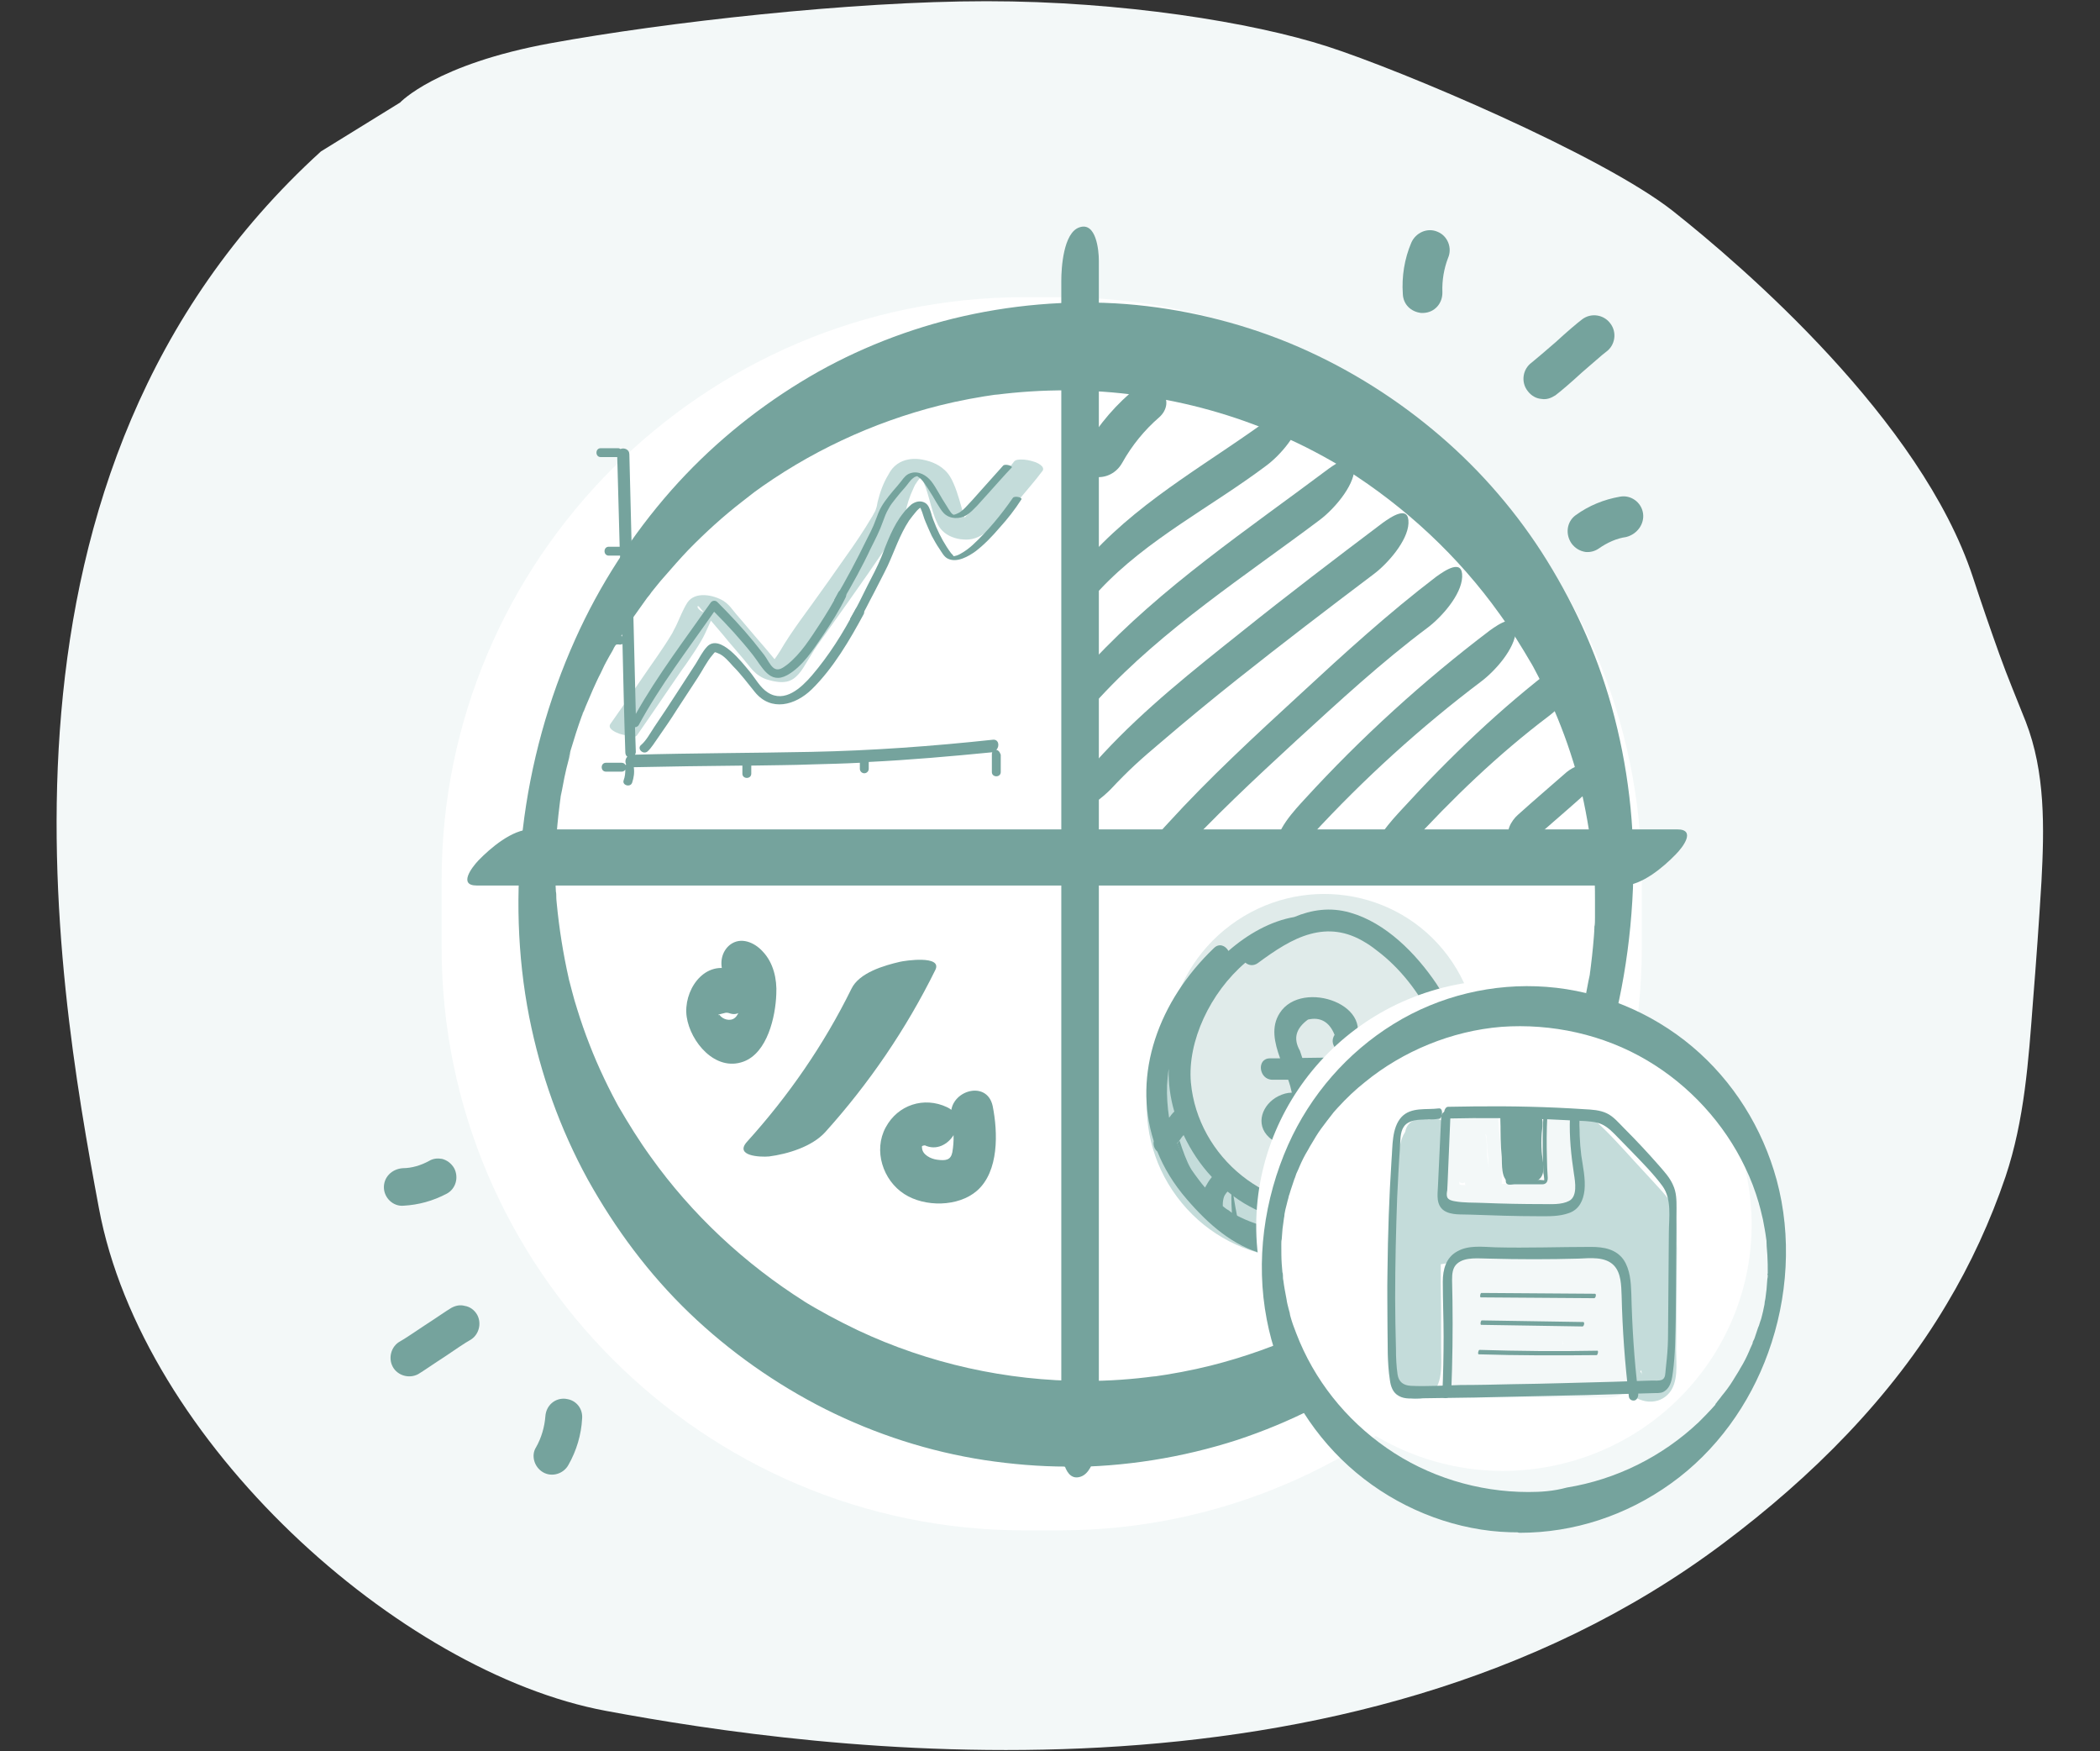 <?xml version="1.0" encoding="utf-8"?>
<!-- Generator: Adobe Illustrator 28.1.0, SVG Export Plug-In . SVG Version: 6.00 Build 0)  -->
<svg version="1.1" id="Layer_1" xmlns="http://www.w3.org/2000/svg" xmlns:xlink="http://www.w3.org/1999/xlink" x="0px" y="0px"
	 viewBox="0 0 520.2 433.7" style="enable-background:new 0 0 520.2 433.7;" xml:space="preserve">
<rect x="0" y="0" width="520.2" height="433.7" fill="#333333" stroke="none"/>
<style type="text/css">
	.st0{fill:#F3F8F8;}
	.st1{fill:#FFFFFF;}
	.st2{fill:#75A39D;}
	.st3{fill:#C4DCDA;}
	.st4{fill:#E0EBEA;}
	.st5{fill:none;stroke:#231F20;stroke-width:3.392;stroke-miterlimit:10;}
	.st6{fill:none;stroke:#75A39D;stroke-width:1.658;stroke-miterlimit:10;}
	.st7{fill:none;stroke:#75A39D;stroke-width:1.599;stroke-linecap:round;stroke-linejoin:round;stroke-miterlimit:10;}
	.st8{fill:none;stroke:#75A39D;stroke-width:1.652;stroke-linecap:round;stroke-linejoin:round;stroke-miterlimit:10;}
	.st9{fill:none;stroke:#75A39D;stroke-width:1.19;stroke-miterlimit:10;}
	.st10{fill:none;stroke:#231F20;stroke-width:4.233;stroke-miterlimit:10;}
</style>
<path class="st0" d="M99.1,25.4c0,0,8.8-9.5,37.3-14.7S211,0.3,244.4,0.3s65.8,5.2,84.4,11.2s67.7,26.8,85.4,40.6
	c17.6,13.9,61.7,51.9,74.5,90.8c2.1,6.4,4.3,12.8,6.6,19.2c2,5.6,4.3,11,6.5,16.6c4.9,12.6,4.6,26.4,3.9,39.6
	c-0.6,9.9-1.3,19.8-2.1,29.7c-1.1,14.6-2.1,29.4-6.8,43.4c-3.7,10.9-8.6,21.6-14.6,31.6c-13.7,23.1-33.3,42.7-55.3,59.2
	c-93.2,70-225.7,51-276.8,41.5S35.3,357.1,24.5,299.2S-7.9,117,79.5,37.5L99.1,25.4z"/>
<g>
	<path class="st2" d="M99.1,332.2c-2.2,1.2-3,4.1-1.8,6.3c1.2,2.2,4.1,3,6.3,1.8c1.2-0.7,3.9-2.6,6.7-4.4c2.5-1.7,5-3.4,6.1-4
		c2.2-1.2,3-4.1,1.8-6.3c-0.7-1.2-1.8-2-3.1-2.2c-1.1-0.3-2.2-0.1-3.3,0.5c-1.2,0.7-3.9,2.6-6.7,4.4
		C102.7,329.9,100.2,331.6,99.1,332.2"/>
	<path class="st2" d="M134.5,364.6c2.2,1.3,5.1,0.4,6.3-1.8c2-3.5,3.2-7.5,3.4-11.5c0.2-2.4-1.4-4.4-3.6-4.8c-0.2,0-0.4-0.1-0.6-0.1
		c-2.6-0.2-4.7,1.7-4.9,4.3c-0.2,2.7-1,5.4-2.3,7.7C131.5,360.4,132.3,363.3,134.5,364.6"/>
	<path class="st2" d="M95.1,294.2c0.1,2.5,2.3,4.6,4.8,4.4c3.8-0.2,7.4-1.2,10.8-3c2.2-1.2,3-4,1.8-6.3c-0.7-1.2-1.8-2-3-2.3
		c-1.1-0.2-2.2-0.1-3.2,0.5c-2,1.1-4.3,1.8-6.5,1.8C97,289.5,95,291.6,95.1,294.2"/>
</g>
<g>
	<path class="st2" d="M397.9,87.1c2.2-1.6,2.7-4.8,1-7c-1.6-2.2-4.8-2.7-7-1c-1.2,0.9-3.9,3.2-6.5,5.6c-2.4,2.1-4.9,4.2-6,5.1
		c-2.2,1.6-2.7,4.8-1,7c0.9,1.2,2.1,1.9,3.5,2c1.2,0.2,2.3-0.2,3.4-0.9c1.2-0.9,3.9-3.2,6.5-5.6C394.4,90.1,396.8,87.9,397.9,87.1"
		/>
	<path class="st2" d="M356.1,57.4c-2.5-1.1-5.4,0.2-6.5,2.7c-1.7,4-2.4,8.4-2.1,12.7c0.1,2.6,2,4.4,4.5,4.7c0.2,0,0.4,0,0.6,0
		c2.8-0.1,4.8-2.4,4.7-5.2c-0.1-2.9,0.4-5.8,1.4-8.4C359.8,61.4,358.6,58.4,356.1,57.4"/>
	<path class="st2" d="M407,127.1c-0.4-2.7-3-4.6-5.7-4.1c-4,0.7-7.7,2.2-11,4.6c-2.2,1.6-2.6,4.7-1,7c0.9,1.2,2.1,1.9,3.5,2.1
		c1.2,0.1,2.3-0.2,3.3-0.9c2-1.4,4.4-2.5,6.7-2.8C405.6,132.3,407.4,129.7,407,127.1"/>
</g>
<g>
	<path class="st1" d="M262.4,379h-8.7c-79.4,0-144.3-64.9-144.3-144.3v-16.8c0-79.4,64.9-144.3,144.3-144.3h8.7
		c79.4,0,144.3,64.9,144.3,144.3v16.8C406.6,314,341.7,379,262.4,379z"/>
</g>
<g>
	<g>
		<path class="st3" d="M157.8,182.1c2.7-3.9,5.4-7.8,8.1-11.8c1.4-2,2.7-4,4.1-5.9c1.3-1.9,2.6-3.8,3.7-5.7c1.3-2.2,2.1-4.6,3.3-6.8
			c-0.1,0.1-0.1,0.2-0.2,0.4c0.2-0.4,0.5-0.8,0.8-1.1c0.1-0.1,0.1-0.1,0.2-0.2c-0.2,0.2-0.1,0.1,0,0c-4.2,2.4-6-1.8-4.5-0.7
			c-0.2-0.2-0.3-0.3-0.1,0c0.8,0.9,1.5,1.8,2.3,2.7c1.6,1.9,3.3,3.8,4.9,5.8c1.6,1.9,3.3,3.8,4.9,5.8c0.8,1,1.6,2,2.7,2.7
			c0.7,0.5,1.6,0.9,2.4,1.1c1.4,0.4,3,0.7,4.5,0.4c2.4-0.5,3.8-2.9,5-4.9c0.8-1.3,1.6-2.7,2.5-4c1-1.4,2-2.8,3-4.2
			c3.2-4.5,6.4-9,9.6-13.6c2.8-4.1,5.7-8.2,8.2-12.5c0.3-0.6,0.7-1.1,0.9-1.7c0.1-0.3,0.2-0.7,0.2-1c0.4-2,1-3.9,1.9-5.8
			c0.2-0.5,0.5-1.1,0.8-1.6c-0.1,0.1-0.1,0.2-0.2,0.4c0.5-0.8,1-1.5,1.7-2.1c0.1-0.1,0.3-0.3,0.5-0.4c0.1,0,0.2-0.1,0.2-0.2
			c0,0-0.4,0.2-0.3,0.2c0.1,0,0.1-0.1,0.2-0.1c0.2-0.1,0.3-0.1,0.5-0.2c0.4-0.2-0.4,0.1-0.3,0.1c0,0,0.3,0,0.3-0.1
			c0,0.1-1,0.1-0.4,0c0.5,0-1-0.1-0.5,0c0.5,0-1.1-0.2-0.6-0.1c0.4,0.1-1.2-0.4-0.6-0.2c0.2,0.1-1-0.4-0.5-0.2
			c0.1,0.1,0.5,0.3-0.1-0.1c-0.6-0.3,0,0.1,0.2,0.2c-0.1-0.1-0.5-0.5-0.2-0.2c0.1,0.1,0.1,0.1,0.2,0.2c0.2,0.2,0.3,0.3,0.5,0.5
			c0.1,0.1,0.1,0.2,0.2,0.3c-0.2-0.1-0.2-0.4-0.1-0.1c0.1,0.2,0.2,0.4,0.4,0.6c2,3.6,2.3,7.8,4,11.4c0.3,0.8,0.8,1.5,1.4,2.1
			c1.3,1.3,3.3,2,5.1,2.1c2.2,0.2,3.9-0.5,5.7-1.8c3.2-2.3,5.8-5.5,8.4-8.4c1.8-2.2,3.7-4.3,5.4-6.6c0,0,0.1-0.1,0.1-0.1
			c0.9-1.2-1.4-2.2-2.2-2.4c-0.9-0.3-2-0.5-2.9-0.5c-0.6,0-1.5,0-1.9,0.5c-2.1,2.8-4.4,5.6-6.8,8.2c-1.7,2-3.5,3.9-5.5,5.7
			c-0.4,0.4-0.8,0.7-1.3,1c-0.2,0.1-0.4,0.3-0.6,0.4c-0.2,0.1-0.9,0.5-0.2,0.2c-0.3,0.2-0.7,0.4-1,0.5c-0.5,0.2,0.8-0.2,0.2-0.1
			c-0.5,0.1,0.8,0,0.6,0c-0.2,0-0.4,0,0.3,0c0.7,0,0.3-0.1,1.3,0.2c0.8,0.2,1.5,0.4,2.1,0.8c-0.4-0.2,0.4,0.3,0.3,0.2
			c-0.1-0.1-0.2-0.1-0.2-0.2c-0.1-0.1-0.1-0.2-0.2-0.2c-0.3-0.3,0.1,0.2,0.1,0.2c-0.1-0.2-0.3-0.4-0.4-0.6c-0.5-1-0.9-2.1-1.2-3.2
			c-0.8-2.6-1.4-5.2-2.5-7.7c-0.5-1.2-1.2-2.4-2.2-3.3c-1.7-1.6-4-2.4-6.3-2.7c-1.9-0.2-3.8,0.1-5.4,1.2c-1,0.7-1.7,1.6-2.2,2.6
			c-1.3,2.1-2.1,4.4-2.7,6.8c-0.1,0.6-0.2,1.2-0.4,1.7c-0.1,0.5-0.4,0.9-0.6,1.3c-0.2,0.4-0.4,0.7-0.6,1.1c0.1-0.1,0.1-0.2,0.2-0.4
			c-2,3.4-4.3,6.8-6.6,10c-2.7,3.9-5.5,7.8-8.3,11.7c-1.9,2.6-3.8,5.2-5.6,7.9c-0.8,1.2-1.6,2.5-2.3,3.7c-0.5,0.8-1,1.5-1.5,2.2
			c-0.5,0.7-1.1,1.4-1.7,1.9c0.2-0.1,0-0.1,0,0c0,0-0.1,0-0.1,0c1.4,0.2,2.7,0.3,4.1,0.5c0,0,0.6,0.4,0.3,0.2
			c-0.2-0.2,0.2,0.1,0.2,0.1c0-0.1-0.8-0.8-0.9-0.9c-0.7-0.8-1.4-1.6-2.1-2.5c-1.3-1.6-2.7-3.2-4-4.7s-2.7-3.2-4-4.7
			c-0.7-0.8-1.4-1.6-2.1-2.5c-0.6-0.8-1.3-1.5-2.2-2.1c-2.5-1.5-7-2.4-8.9,0.4c-1.1,1.7-1.8,3.6-2.6,5.3c-0.4,0.9-0.9,1.7-1.3,2.6
			c0.1-0.1,0.1-0.2,0.2-0.4c-2.3,3.9-5,7.5-7.5,11.2c-2.6,3.8-5.2,7.6-7.9,11.4c-0.8,1.2,1.4,2.1,2.2,2.4c0.9,0.3,2,0.5,2.9,0.5
			C156.4,182.6,157.4,182.6,157.8,182.1L157.8,182.1z"/>
	</g>
</g>
<path class="st2" d="M211.9,150.9c-3,5.8-6.6,11.5-10.8,16.4c-2.6,3-6.7,6.9-10.9,4.2c-1.9-1.2-3.1-3.5-4.5-5.2
	c-1.8-2.1-7.4-9.6-10.6-6.1c-1.1,1.2-1.9,2.8-2.7,4.1c-1.6,2.5-3.2,4.9-4.8,7.4c-1.8,2.8-3.6,5.5-5.5,8.3c-1,1.5-2,3.4-3.3,4.5
	c-1.1,0.9,0.5,2.5,1.6,1.6c1-0.9,1.8-2.3,2.6-3.4c1.6-2.3,3.2-4.6,4.7-7c1.7-2.6,3.4-5.2,5.1-7.8c1.2-1.8,2.3-4.1,3.7-5.7
	c0.7-0.8,0.4-0.8,1.4-0.4c1.4,0.5,2.7,2.1,3.7,3.2c2,2,3.6,4.2,5.4,6.4c4,4.9,10,3.3,14.1-0.7c5.3-5.2,9.4-12.2,12.9-18.7
	C214.4,150.8,212.5,149.7,211.9,150.9z"/>
<path class="st2" d="M246.8,185.7c0.9-0.9,0.6-2.7-0.9-2.5c-14.9,1.6-29.9,2.7-44.9,3c-14.6,0.3-29.1,0.3-43.7,0.7
	c0.1-0.2,0.2-0.4,0.2-0.7c-0.1-2-0.1-4.1-0.2-6.1c0.3,0,0.7-0.2,0.9-0.5c5.3-9.8,12.3-18.9,18.7-28.1c3.4,3.4,6.6,6.9,9.6,10.7
	c2.3,2.9,4.1,7.4,8.5,5c3.8-2.1,6.5-6.4,8.9-9.9c2-3,4-6.1,5.6-9.4c0.6-1.3-1.3-2.4-1.9-1.1c-1.3,2.7-2.9,5.2-4.5,7.7
	c-2.3,3.5-4.7,7.4-8.1,10.1c-1.1,0.8-2.2,1.7-3.4,0.8c-0.9-0.7-1.6-2.3-2.3-3.2c-0.9-1.1-1.8-2.3-2.7-3.4c-2.8-3.4-5.8-6.6-8.9-9.7
	c-0.5-0.5-1.3-0.4-1.7,0.2c-6.3,9-13.1,17.9-18.5,27.5c-0.5-21.4-1.1-42.9-1.6-64.3c0-1.2-1.3-1.7-2.2-1.3c-0.2-0.1-0.3-0.2-0.6-0.2
	c-1.4,0-2.9,0-4.3,0c-1.4,0-1.4,2.2,0,2.2c1.4,0,2.8,0,4.1,0c0.2,7.4,0.4,14.8,0.6,22.2c-0.9,0-1.8,0-2.7,0c-1.4,0-1.4,2.2,0,2.2
	c0.9,0,1.8,0,2.8,0c0,0,0,0,0,0c0.2,6.7,0.3,13.3,0.5,20c-0.1,0-0.2-0.1-0.2-0.1c-1-0.2-2-0.1-2.8,0.5c-0.5,0.3-0.7,1-0.4,1.5
	c0.3,0.5,1,0.7,1.5,0.4c0.3-0.2,0.3-0.2,0.6-0.3c0.1,0,0.4,0,0.5,0c0.3,0.1,0.6,0,0.9-0.1c0.2,8.9,0.4,17.9,0.7,26.8
	c0,0.5,0.2,0.9,0.5,1.1c-0.5,0.5-0.6,1.3-0.3,1.9c0,0.1-0.1,0.1-0.1,0.2c-0.2-0.3-0.5-0.6-1-0.6c-1.3,0-2.6,0-3.9,0
	c-1.4,0-1.4,2.2,0,2.2c1.3,0,2.6,0,3.9,0c0.4,0,0.7-0.2,0.9-0.5c0,0.9-0.1,1.8-0.4,2.6c-0.5,1.3,1.7,1.9,2.1,0.6
	c0.4-1.2,0.6-2.5,0.4-3.8c0,0,0,0,0,0c9-0.2,17.9-0.3,26.9-0.4c0,0.7,0,1.3,0,2c0,1.4,2.2,1.4,2.2,0c0-0.7,0-1.4,0-2
	c5.1-0.1,10.1-0.1,15.2-0.3c3.9-0.1,7.8-0.2,11.7-0.4c0,0.5,0,1,0,1.5c0,0.6,0.5,1.1,1.1,1.1c0.6,0,1.1-0.5,1.1-1.1c0-0.5,0-1,0-1.6
	c0,0,0-0.1,0-0.1c10.2-0.5,20.4-1.4,30.6-2.4c-0.1,0.2-0.1,0.3-0.1,0.6c0,1.4,0,2.9,0,4.3c0,1.4,2.2,1.4,2.2,0c0-1.4,0-2.9,0-4.3
	C247.6,186.1,247.3,185.8,246.8,185.7z"/>
<g>
	<g>
		<path class="st2" d="M208.7,148.9c2.5-4.3,4.9-8.6,7-13.1c1.1-2.2,2.2-4.3,3-6.6c0.4-1.1,0.8-2.2,1.4-3.2c0.5-1,1.2-1.8,1.9-2.7
			c0.7-0.9,1.4-1.7,2.2-2.6c0.7-0.8,1.2-1.7,2-2.3c0.2-0.2,0.4-0.3,0.7-0.4c0.1,0,0.4-0.1,0.2-0.1c0.2,0,0.7,0.5,1,0.7
			c0.8,0.8,1.3,1.7,1.9,2.6c0.7,1.1,1.4,2.2,2,3.3c0.6,0.9,1.1,1.9,1.8,2.6c1.5,1.5,3.9,1.5,5.6,0.5c1-0.6,1.8-1.5,2.6-2.3
			c0.9-1,1.9-2.1,2.8-3.1c1.9-2.1,3.8-4.3,5.8-6.4c0.4-0.4-1.6-1-2.1-0.5c-1.7,1.9-3.4,3.8-5.1,5.7c-0.8,0.9-1.7,1.9-2.5,2.8
			c-0.8,0.8-1.5,1.7-2.4,2.5c-0.4,0.3-0.7,0.6-1.2,0.8c-0.2,0.1-0.4,0.2-0.7,0.3c-0.1,0-0.4,0.1-0.3,0.1c-0.4-0.1-0.7-0.5-0.9-0.8
			c-0.3-0.4-0.6-0.9-0.9-1.4c-0.7-1.1-1.4-2.2-2-3.3c-0.6-1-1.1-1.9-1.8-2.8c-1.2-1.5-3.2-2.7-5.2-2c-1,0.3-1.6,1.1-2.2,1.9
			c-0.7,0.9-1.4,1.7-2.1,2.5c-1.4,1.7-2.8,3.4-3.6,5.4c-0.4,1-0.8,2.1-1.2,3.1c-0.5,1.1-1,2.2-1.6,3.3c-2.5,5.1-5.1,10.1-8,14.9
			C206.2,148.9,208.4,149.4,208.7,148.9L208.7,148.9z"/>
	</g>
</g>
<g>
	<g>
		<path class="st2" d="M212.7,153.9c1.4-2.3,2.5-4.7,3.8-7.1c1.1-2.2,2.3-4.4,3.4-6.7c1.7-3.7,3-7.7,5.3-11.2
			c0.6-0.8,1.2-1.6,1.9-2.4c0.3-0.3,0.6-0.6,1-0.9c0,0,0.3-0.2,0.3-0.2c-0.1,0-0.2,0-0.4-0.1c-0.4-0.1-0.5-0.1-0.3,0
			c0.1,0.2,0.3,0.5,0.4,0.7c0.5,1.1,0.7,2.2,1.2,3.3c0.5,1.2,1,2.3,1.5,3.4c0.6,1.1,1.2,2.2,1.9,3.2c0.6,0.9,1.2,2.1,2.2,2.5
			c2.2,1,5-0.6,6.8-1.9c2.2-1.7,4.1-3.7,5.9-5.8c2-2.2,3.8-4.5,5.4-7c0.4-0.5-1.7-1-2.1-0.4c-2.9,4.2-6.2,8.2-10,11.7
			c-0.9,0.8-1.8,1.5-2.9,2.1c-0.5,0.3-1,0.5-1.5,0.6c0,0-0.5,0.1-0.5,0.1c0.1,0,0.1,0,0.2,0c0.2,0.1,0.2,0.1,0-0.1
			c-0.1-0.2-0.4-0.5-0.6-0.7c-1.5-2-2.7-4.2-3.7-6.5c-0.5-1.2-1-2.4-1.3-3.6c-0.3-0.9-0.6-1.9-1.5-2.4c-1.1-0.6-2.3-0.3-3.3,0.4
			c-0.7,0.6-1.4,1.3-2,2.1c-2.6,3.2-4,7.2-5.5,11c-1,2.4-2.2,4.7-3.4,7c-1.4,2.8-2.7,5.6-4.3,8.2C210.3,154,212.4,154.4,212.7,153.9
			L212.7,153.9z"/>
	</g>
</g>
<g>
	<g>
		<path class="st2" d="M268.8,342c-19.4,0-38.8-4.3-56.4-12.6c-4.8-2.3-9.5-4.8-14-7.6c0.3,0.2,0.7,0.4,1,0.6
			c-14.9-9.4-28-21.6-38.2-35.9c-2.9-4-5.5-8.2-8-12.5c0.2,0.4,0.5,0.9,0.7,1.3c-3-5.4-5.7-11-7.9-16.7c-1.1-2.8-2.1-5.7-3-8.6
			c-0.5-1.5-0.9-3-1.3-4.5c-0.2-0.8-0.4-1.5-0.6-2.3c-0.1-0.4-0.2-0.7-0.3-1.1c-0.3-1.1,0.4,1.8,0.1,0.3c-1.4-6.2-2.4-12.5-3-18.8
			c0-0.4-0.1-0.7-0.1-1.1c0-0.4-0.1-1.8,0-0.1c0.1,1.8,0,0,0-0.3c0-0.4,0-0.9-0.1-1.3c-0.1-1.6-0.1-3.2-0.1-4.9c0-1.5,0-3,0-4.5
			c0-0.7,0-1.5,0.1-2.2c0-0.4,0-0.7,0.1-1.1c0.1-1.9-0.1,2.4-0.1,1c0.2-3.2,0.5-6.4,0.9-9.6c0.1-0.8,0.2-1.6,0.3-2.4
			c0.1-0.4,0.1-0.7,0.2-1.1c0.2-1.1-0.4,2.4-0.3,2c0-0.2,0.1-0.5,0.1-0.7c0.3-1.6,0.6-3.1,0.9-4.7c0.3-1.5,0.7-3.1,1.1-4.6
			c0.2-0.7,0.4-1.4,0.5-2.1c0.1-0.2-0.9,3.2-0.5,1.8c0-0.2,0.1-0.3,0.1-0.5c0.1-0.4,0.2-0.8,0.3-1.2c0.9-3,1.8-5.9,2.9-8.9
			c0.1-0.3,0.2-0.7,0.4-1c0.1-0.2,0.1-0.3,0.2-0.5c0.4-1-0.8,2-0.6,1.6c0.3-0.8,0.6-1.5,0.9-2.3c0.6-1.4,1.2-2.8,1.8-4.2
			c0.6-1.3,1.2-2.7,1.9-4c0.3-0.7,0.7-1.4,1-2.1c0.2-0.3,0.3-0.6,0.5-0.9c0.2-0.4,1-1.8,0.1-0.2c-0.9,1.6-0.1,0.1,0.1-0.2
			c0.2-0.3,0.3-0.6,0.5-0.9c0.4-0.7,0.8-1.3,1.1-2c0.8-1.3,1.6-2.6,2.4-3.9c1.6-2.6,3.4-5.1,5.2-7.6c0.4-0.6,0.8-1.1,1.3-1.7
			c0.2-0.3,0.5-0.7,0.7-1c0.1-0.1,0.2-0.3,0.3-0.4c0.5-0.7-1.1,1.3-0.5,0.7c1-1.2,1.9-2.4,2.9-3.5c2-2.3,4-4.6,6.1-6.8
			c4.2-4.3,8.7-8.4,13.5-12.1c1.2-0.9,2.4-1.9,3.6-2.8c-0.4,0.3-0.8,0.6-1.2,0.9c13.9-10.2,29.7-17.6,46.4-21.8
			c4.8-1.2,9.7-2.1,14.7-2.8c-0.4,0.1-0.8,0.1-1.1,0.2c23.8-3.1,48.2,0.2,70.3,9.8c6.1,2.6,11.9,5.7,17.6,9.2
			c-0.3-0.2-0.7-0.4-1-0.6c14.9,9.4,28,21.6,38.2,35.9c2.9,4,5.5,8.2,8,12.5c-0.2-0.4-0.5-0.9-0.7-1.3c3,5.4,5.7,11,7.9,16.7
			c1.1,2.8,2.1,5.7,3,8.6c0.5,1.5,0.9,3,1.3,4.5c0.2,0.8,0.4,1.5,0.6,2.3c0.1,0.4,0.2,0.7,0.3,1.1c0.3,1.1-0.4-1.8-0.1-0.3
			c1.4,6.2,2.4,12.5,3,18.8c0,0.4,0.1,0.7,0.1,1.1c0,0.4,0.1,1.8,0,0.1c-0.1-1.8,0,0,0,0.3c0,0.4,0,0.9,0.1,1.3
			c0.1,1.6,0.1,3.2,0.1,4.9c0,1.5,0,3,0,4.5c0,0.7,0,1.5-0.1,2.2c0,0.4,0,0.7-0.1,1.1c-0.1,1.9,0.1-2.4,0.1-1
			c-0.2,3.2-0.5,6.4-0.9,9.6c-0.1,0.8-0.2,1.6-0.3,2.4c-0.1,0.4-0.1,0.7-0.2,1.1c-0.2,1.1,0.4-2.4,0.3-2c0,0.2-0.1,0.5-0.1,0.7
			c-0.3,1.6-0.6,3.1-0.9,4.7c-0.3,1.5-0.7,3.1-1.1,4.6c-0.2,0.7-0.4,1.4-0.5,2.1c-0.1,0.2,0.9-3.2,0.5-1.8c0,0.2-0.1,0.3-0.1,0.5
			c-0.1,0.4-0.2,0.8-0.3,1.2c-0.9,3-1.8,5.9-2.9,8.9c-0.1,0.3-0.2,0.7-0.4,1c-0.1,0.2-0.1,0.3-0.2,0.5c-0.4,1,0.8-2,0.6-1.6
			c-0.3,0.8-0.6,1.5-0.9,2.3c-0.6,1.4-1.2,2.8-1.8,4.2c-0.6,1.3-1.2,2.7-1.9,4c-0.3,0.7-0.7,1.4-1,2.1c-0.2,0.3-0.3,0.6-0.5,0.9
			c-0.2,0.4-1,1.8-0.1,0.2c0.9-1.6,0.1-0.1-0.1,0.2c-0.2,0.3-0.3,0.6-0.5,0.9c-0.4,0.7-0.8,1.3-1.1,2c-0.8,1.3-1.6,2.6-2.4,3.9
			c-1.6,2.6-3.4,5.1-5.2,7.6c-0.4,0.6-0.8,1.1-1.3,1.7c-0.2,0.3-0.5,0.7-0.7,1c-0.1,0.1-0.2,0.3-0.3,0.4c-0.5,0.7,1.1-1.3,0.5-0.7
			c-1,1.2-1.9,2.4-2.9,3.5c-2,2.3-4,4.6-6.1,6.8c-4.2,4.3-8.7,8.4-13.5,12.1c-1.2,0.9-2.4,1.9-3.6,2.8c0.4-0.3,0.8-0.6,1.2-0.9
			c-13.9,10.2-29.7,17.6-46.4,21.8c-4.8,1.2-9.7,2.1-14.7,2.8c0.4-0.1,0.8-0.1,1.1-0.2C280.5,341.6,274.6,342,268.8,342
			c-1.6,0-2.7,1.2-3.5,2.5c-1.4,2.1-2.3,4.9-2.8,7.3c-0.5,2.5-1,5.3-0.5,7.8c0.2,1.1,0.6,3.7,2.1,3.7c14.4,0,28.8-2.3,42.4-6.7
			c13-4.3,25.3-10.5,36.4-18.5c11.8-8.5,22-18.5,30.8-30c9.2-12,16.2-25.5,21.4-39.6c5.7-15.5,8.7-31.9,9.4-48.4
			c0.6-15.2-1.2-30.5-5.3-45.2c-3.8-13.6-9.8-26.5-17.4-38.3c-7.4-11.4-16.5-21.6-26.9-30.2c-10.6-8.8-22.6-16.1-35.4-21.4
			c-12.9-5.3-26.7-8.6-40.6-9.7c-14.3-1.1-28.9,0.2-42.8,3.6c-13.3,3.3-26.2,8.6-37.9,15.8c-11.9,7.3-22.7,16.3-31.9,26.7
			c-9.7,11-17.8,23.5-23.8,36.9c-6.7,14.9-11.1,30.9-13,47.1c-1.8,15.4-1.4,31.2,1.6,46.5c2.8,14.1,7.6,27.6,14.5,40.2
			c6.8,12.2,15.1,23.4,25.2,33.1c9.9,9.5,21.4,17.6,33.7,23.8c12.4,6.2,25.7,10.5,39.4,12.6c6.7,1,13.5,1.6,20.4,1.6
			c1.6,0,2.7-1.2,3.5-2.5c1.4-2.1,2.3-4.9,2.8-7.3c0.5-2.5,1-5.3,0.5-7.8C270.7,344.7,270.3,342,268.8,342z"/>
	</g>
</g>
<g>
	<g>
		<path class="st2" d="M262.9,69.5c0,32.6,0,65.2,0,97.7c0,51.5,0,103.1,0,154.6c0,11.9,0,23.8,0,35.7c0,2.6,0.7,9.6,4.8,8.2
			c3.9-1.3,4.5-10.1,4.5-13.2c0-32.6,0-65.2,0-97.7c0-51.5,0-103.1,0-154.6c0-11.9,0-23.8,0-35.7c0-2.6-0.7-9.6-4.8-8.2
			C263.4,57.6,262.9,66.4,262.9,69.5L262.9,69.5z"/>
	</g>
</g>
<g>
	<g>
		<path class="st2" d="M118.1,219.3c31.9,0,63.8,0,95.8,0c51.1,0,102.1,0,153.2,0c11.7,0,23.4,0,35,0c4.6,0,10-4.6,13-7.7
			c1.8-1.8,5.1-6.2,0.4-6.2c-31.9,0-63.8,0-95.8,0c-51.1,0-102.1,0-153.2,0c-11.7,0-23.4,0-35,0c-4.6,0-10,4.6-13,7.7
			C116.8,214.9,113.5,219.3,118.1,219.3L118.1,219.3z"/>
	</g>
</g>
<ellipse transform="matrix(0.803 -0.597 0.597 0.803 -99.488 246.208)" class="st3" cx="322.3" cy="273.4" rx="38.6" ry="38.2"/>
<ellipse transform="matrix(0.803 -0.597 0.597 0.803 -90.343 246.599)" class="st4" cx="327.4" cy="259.8" rx="38.6" ry="38.2"/>
<path class="st2" d="M318.3,304.8c-0.1,0.3-0.3,0.7-0.4,1c2,0.2,4.2,0.1,6.4-0.3c-0.9-0.1-1.8-0.2-2.7-0.3
	C320.4,305.1,319.3,304.9,318.3,304.8z"/>
<path class="st2" d="M291.6,283.2c0.9,2.2,2,4.4,3.5,6.5c-1.2-2.2-2.1-4.7-2.9-7.2C292,282.6,291.8,282.9,291.6,283.2z"/>
<path class="st2" d="M304.1,299.7c2.6,2.2,5.4,3.9,8.4,4.9c0.1-0.3,0.3-0.7,0.4-1C309.8,302.7,306.9,301.5,304.1,299.7z"/>
<path class="st2" d="M305.1,293.5c-0.2,4.3,0,8.6,0.9,12.8c0.4-0.5,0.8-1.1,1.2-1.6C306.3,300.9,305.7,297.1,305.1,293.5z"/>
<path class="st2" d="M294,297c5.5,6.4,11.5,11.5,18.8,13.5c0.4,0.2,0.9,0.3,1.4,0.3c3.1,0.6,6.4,0.7,10,0.1c14-2.4,26.7-11,36.4-21
	c0.6-0.7,0.8-1.4,0.6-2c5-7.7,4.8-18.1,2.1-27.7c-0.1-0.4-0.2-0.8-0.3-1.1c-1.8-5.8-4.4-11.3-7.2-15.5c-5-7.4-12.5-15.1-21.4-17.6
	c-4.9-1.4-9.5-0.7-13.8,1.1c-5.8,1-11.5,4.2-16.3,8.4c-0.7-1.3-2.3-2-3.6-0.7c-13.7,13.1-20.2,31.2-14.9,47.8c-0.2,1,0.2,2,0.9,2.6
	C288.3,289.2,290.7,293.2,294,297z M292.2,282.4c0.3-0.4,0.6-0.9,1-1.3c1.8,3.8,4.1,7.3,7,10.4c-0.7,0.8-1.2,1.7-1.7,2.6
	c-0.5-0.6-1.1-1.3-1.6-2c-0.6-0.8-1.2-1.6-1.8-2.5c-1.4-2.1-2.6-4.3-3.5-6.5C291.8,282.9,292,282.6,292.2,282.4z M302.9,298.7
	c0-0.1,0-0.3,0-0.4c0-0.6,0.1-1.3,0.3-1.9c0.1-0.3,0.3-0.6,0.4-0.7c0.1-0.2,0.2-0.3,0.4-0.5c0,0,0,0,0.1-0.1
	c1.7,1.4,3.6,2.7,5.5,3.7c1.5,0.8,3,1.5,4.6,2.1c-0.4,0.9-0.8,1.8-1.1,2.7c-0.1,0.3-0.3,0.7-0.4,1c-3-1.1-5.8-2.7-8.4-4.9
	C303.7,299.4,303.3,299,302.9,298.7z M317.8,305.8c0.1-0.3,0.3-0.7,0.4-1c0.3-0.8,0.6-1.5,1-2.3c4,0.9,8.2,1.2,12.3,0.8
	c-1.6,0.6-3.2,1.1-4.8,1.6c-0.9,0.2-1.7,0.4-2.5,0.6C322,305.9,319.9,306,317.8,305.8z M338.2,233.4c1.4,0.8,2.6,1.8,3.9,2.8
	c5.7,4.6,10.2,10.8,13.2,17.4c3.5,7.8,5.4,17.3,3.5,25.8c-2.4,10.6-16,16.9-25.9,18.6c-18.6,3.1-36.2-11.4-37.9-29.9
	c-0.9-10.2,4.8-22.3,13.5-29.7c0.8,0.7,2,0.9,3.1,0.1c4.2-3.1,8.5-6,13-7.2C329,230.1,333.5,230.5,338.2,233.4z M289.1,268.7
	c0.1-1.3,0.2-2.7,0.4-4c-0.1,3.6,0.4,7.2,1.4,10.6c-0.1,0.1-0.3,0.2-0.4,0.4c0,0-0.1,0.1-0.1,0.1c-0.3,0.3-0.5,0.7-0.8,1
	C289.2,274.1,289,271.4,289.1,268.7z"/>
<path class="st2" d="M317,250.9c-2.2,3.4-1.3,7.3,0.1,11.2c-0.8,0-1.7,0-2.5,0c-3.4,0-2.8,5.3,0.6,5.3c1.3,0,2.6,0,3.9,0
	c0.4,1.1,0.7,2.2,0.9,3.2c-1.1,0-2.2,0.3-3.4,0.9c-3.9,2-5.8,6.9-2.2,10.2c3.8,3.4,8.5,0.5,10.2-3.5c0.3,0.2,0.6,0.4,0.9,0.6
	c1.2,0.8,2.5,1.4,3.9,2c3.3,1.2,6.7,1.5,10.1,0.6c3.3-0.8,2.7-6.1-0.6-5.3c-5.7,1.4-9-1.2-13.5-3.8c-0.1-1.7-0.4-3.4-0.9-5
	c2,0,4-0.1,6-0.1c3.4,0,2.8-5.3-0.6-5.3c-2.4,0-4.8,0.1-7.3,0.1c-0.2-0.6-0.4-1.2-0.6-1.8c-1.7-3-1-5.5,2-7.7c3-0.7,5.3,0.5,6.6,3.8
	c-1.9,2.8,2.3,6.1,4.2,3.3C342,249.1,322.5,242.2,317,250.9z"/>
<g>
	<g>
		<path class="st2" d="M204.4,280.4c10.9-12.1,20.1-25.6,27.3-40.2c1.8-3.7-7.6-2.3-8.8-2c-3.9,0.9-10.1,2.7-12,6.7
			c-6.8,13.8-15.5,26.4-25.8,37.8c-3.3,3.6,3.2,3.9,5.4,3.7C195.1,285.8,201.1,284,204.4,280.4L204.4,280.4z"/>
	</g>
</g>
<g>
	<g>
		<path class="st2" d="M181.1,240.1c-7-2.2-11.9,5.5-11,11.7c0.9,6.2,7.1,13.7,14.1,11.1c5.9-2.2,7.9-11.1,8.1-16.7
			c0.2-3.7-0.7-7.8-3.4-10.6c-2-2.2-5.4-3.7-8.1-1.6c-2.1,1.7-2.6,4.6-1.6,7.1c0.7,1.8,3.2,4.7,5.4,3c-0.3,0.2-0.5-1.5-0.3,0.5
			c0.1,0.8-0.3,1.8-0.4,2.6c-0.3,1.4-0.7,4-1.9,4.9c-1.1,0.9-3,0.4-3.8-0.8c0.1,0.2-0.9,0.1,0.4-0.2c1-0.2,1.2-0.5,2.3-0.1
			C186,252.5,185.9,241.6,181.1,240.1L181.1,240.1z"/>
	</g>
</g>
<g>
	<g>
		<path class="st2" d="M234.6,274.2c-5.7-2.7-12.2-0.6-15.2,5c-3.1,5.7-0.7,13.1,4.6,16.5c5.1,3.3,13.4,3.2,18-0.8
			c5.5-4.8,5.2-14.5,3.9-21c-1.5-6.9-11.5-3.5-10.2,3c0.6,2.9,0.7,5.7,0.2,8.5c-0.4,1.9-1.6,2.1-3.8,1.8c-1.5-0.2-3.6-1.2-3.7-2.9
			c0-0.6-0.2-0.2,0-0.4c0.3-0.4,1-0.1,0.6-0.3C234.9,286.5,240.6,277,234.6,274.2L234.6,274.2z"/>
	</g>
</g>
<g>
	<g>
		<path class="st2" d="M272.4,146.1c11.8-12.6,27.6-20.5,41.3-30.8c3.4-2.5,8.3-8.1,8.5-12.5c0.2-4.7-4.3-1.6-6.4-0.1
			c-15.3,11.4-32,20.2-45.2,34.4c-2.1,2.3-8.1,8.5-6.6,12.1C265.6,152.8,271.2,147.4,272.4,146.1L272.4,146.1z"/>
	</g>
</g>
<g>
	<g>
		<path class="st2" d="M272.4,172.8c15.8-17.1,36.1-30.2,54.6-44.1c3.3-2.5,8.3-8.1,8.5-12.5c0.2-4.7-4.3-1.6-6.4-0.1
			c-20,15-41.4,29.3-58.5,47.7c-2.1,2.3-8.1,8.5-6.6,12.1C265.6,179.5,271.3,174,272.4,172.8L272.4,172.8z"/>
	</g>
</g>
<g>
	<g>
		<path class="st2" d="M275.1,195.5c4.5-4.8,7.4-7.4,12.5-11.7c6.2-5.3,12.5-10.5,18.8-15.5c11.2-8.9,22.6-17.6,34-26.2
			c3.3-2.5,8.3-8.1,8.5-12.5c0.2-4.7-4.3-1.6-6.4-0.1c-11.8,8.9-23.5,17.8-35.1,27.1c-11.8,9.4-23.8,18.9-34.1,30
			c-2.1,2.3-8.1,8.5-6.6,12.1C268.2,202.2,273.9,196.7,275.1,195.5L275.1,195.5z"/>
	</g>
</g>
<g>
	<g>
		<path class="st2" d="M291.1,212.8c9.4-10.3,19.7-19.9,29.9-29.3c10.6-9.7,21.2-19.5,32.7-28.1c3.3-2.5,8.3-8,8.5-12.5
			c0.2-4.7-4.3-1.6-6.4-0.1c-11.8,9-22.8,19-33.7,29.1c-11.2,10.3-22.5,20.7-32.8,32c-2.1,2.3-8.1,8.5-6.6,12.1
			C284.2,219.5,289.9,214,291.1,212.8L291.1,212.8z"/>
	</g>
</g>
<g>
	<g>
		<path class="st2" d="M325,206.8c12.9-14,26.9-26.7,42-38.1c3.3-2.5,8.3-8,8.5-12.5c0.2-4.7-4.3-1.6-6.4-0.1
			c-16.5,12.5-31.9,26.5-45.9,41.8c-2.1,2.3-8.1,8.5-6.6,12.1C318.2,213.5,323.9,208.1,325,206.8L325,206.8z"/>
	</g>
</g>
<g>
	<g>
		<path class="st2" d="M349,209.5c10.8-11.8,22-22.6,34.7-32.2c3.3-2.5,8.3-8,8.5-12.5c0.2-4.7-4.3-1.6-6.4-0.1
			c-14.1,10.7-26.7,22.8-38.6,35.8c-2.1,2.3-8.1,8.5-6.6,12.1C342.2,216.2,347.9,210.7,349,209.5L349,209.5z"/>
	</g>
</g>
<g>
	<g>
		<path class="st2" d="M380.7,207.1c4-3.5,8.1-7,12.1-10.6c1.6-1.4,3.4-4.4,1.8-6.3c-1.7-2-5-0.2-6.5,1c-4,3.5-8.1,7-12.1,10.6
			c-1.6,1.4-3.4,4.4-1.8,6.3C375.9,210.1,379.2,208.4,380.7,207.1L380.7,207.1z"/>
	</g>
</g>
<g>
	<g>
		<path class="st2" d="M278,114.6c2.4-4.3,5.5-8.1,9.2-11.3c1.9-1.7,2.5-4.5,0.4-6.3c-2.1-1.7-5.7-1.4-7.7,0.4
			c-5,4.4-9,9.5-12.2,15.4c-1.3,2.4,1.2,4.9,3.4,5.3C274,118.5,276.6,117.1,278,114.6L278,114.6z"/>
	</g>
</g>
<g>
	<g>
		
			<ellipse transform="matrix(0.98 -0.197 0.197 0.98 -52.568 79.575)" class="st1" cx="372.8" cy="303.4" rx="61.4" ry="60.8"/>
	</g>
</g>
<g>
	<path class="st3" d="M413.7,297.6c-1.1-1.8-2.8-3.4-4.2-5c-1.6-1.7-3.2-3.5-4.8-5.2c-3.1-3.4-6.2-6.9-9.7-10
		c-2.6-2.2-6.9-0.8-6.9,2.9c0,3.5-0.1,7-0.1,10.5c0,1.5,0,3,0,4.5c0,1.3-0.1,2.7,0.1,4c-4.7-0.1-9.4-0.2-14.1-0.3
		c-5.6-0.1-11.2-0.3-16.7-0.1c1.6-4,1.1-10.2,0.4-14.7c0.9-0.7,1.6-1.8,1.6-3.1c0-2-1.9-4.2-4-4c-0.5,0-0.9,0.1-1.4,0.2
		c-0.3-0.1-0.7-0.1-1-0.1c-2.1-0.4-4.4,0.6-4.8,3.1c-1.4,2.1-1.5,4.6-1.7,7.1c-0.5,5.5-0.9,11.1-1.2,16.7
		c-0.4,5.4-0.7,10.9-0.9,16.3c-0.2,5.2-0.7,10.6-0.4,15.8c0.2,2.3,0.4,4.8,1.6,6.9c1.4,2.4,4,3.9,6.8,3.2c5.5-1.4,4.7-8.2,4.7-12.5
		c0-5.4,0-10.9-0.1-16.3c0-1.3,0-2.5,0-3.8c0,0,0-0.3,0-0.6c0.8-0.1,2.2-0.4,2.5-0.4c1.5-0.2,3-0.3,4.5-0.4c6-0.5,12.1-0.9,18.1-1.2
		c2.1-0.1,4.3-0.2,6.4-0.2c0,0,0.1,0,0.1,0c1.9,0.8,3.9,1.4,6,1.7c1.3,0.2,2.6,0.3,4,0.4c0.1,0,0.2,0,0.4,0c0.1,0.6,0.3,1.1,0.4,1.6
		c0.6,2.1,1,4.2,1.4,6.4c0.7,3.8,0.9,7.7,0.9,11.6c0,3.7-0.9,7.9,1.2,11.2c2.2,3.5,7.4,4.6,10.4,1.5c2.7-2.8,2-7.5,2-11
		c0-4.2,0.1-8.3,0.1-12.5c0-4.2,0.1-8.3,0.1-12.5C415.2,305.5,415.9,301,413.7,297.6z M406.7,340.1c-0.5-0.4-0.4-0.6-0.1-0.7
		c0,0.2,0,0.5,0.1,0.6C407,340.9,406.6,340,406.7,340.1z"/>
	<path class="st0" d="M390.9,276.3c-0.8-1.6-2.4-1.3-4-1.3c-4.1,0-4,3.9-4,7.1c0,3.6-0.1,7.2-0.1,10.9c-0.1,0-0.2,0-0.3,0
		c-3.5,0.1-7,0.2-10.5,0.2c0.1-4.6-0.2-9.1-0.7-13.6c-0.1-1.4,0.1-4.1-1.6-4.7c-1-0.3-2.5,0-3.6,0c-1.4,0-2.8,0-4.2,0
		c-0.5,0-1,0.3-1.3,0.8c-0.4-0.2-0.9-0.2-1.4,0.1c-1.3,0.6-1.9,2.6-1.6,4c0.7,3.2,0.7,6.3,0.1,9.5c-0.5,2.7-1.7,7.3,0.8,9.4
		c1,0.8,2.2,0.8,3.4,0.8c1.9,0,3.8-0.1,5.7-0.1c3.4-0.1,6.8-0.1,10.2-0.2c3.2-0.1,7.1,0.3,10.1-0.7c3.3-1.2,2.9-4.8,2.8-7.6
		c-0.1-3.5,0-7,0.4-10.5C391.2,278.9,391.6,277.5,390.9,276.3z M368.8,289.1c-0.1-0.7-0.2-1.4-0.3-2c0-0.2-0.1-0.5-0.1-0.7
		c0-1.8-0.1-3.7-0.4-5.5c0,0,0,0,0,0c0,0,0.1,0,0.1,0c0,0.1,0,0.3,0.1,0.4c0,0.8,0.2,1.7,0.2,2.6
		C368.6,285.6,368.7,287.4,368.8,289.1z M361.5,293.3c0-0.2,0-0.4,0-0.7c0.3,0.5,0.9,0.5,1.4,0.2c0,0.2,0,0.5,0.1,0.7
		C362.4,293.5,361.9,293.5,361.5,293.3z"/>
	<path class="st0" d="M404.3,337.7c-0.2-3.2-0.5-6.4-0.8-9.6c-0.2-2.8-0.4-5.7-0.7-8.5c-0.2-2.4-0.7-5-2.3-6.9
		c-3.5-4.1-10.3-2.8-15-2.8c-6,0.1-12,0.1-18,0.2c-3.1,0-6.3-0.3-7.7,3.1c-1.1,2.7-0.6,6.2-0.6,9c-0.1,7-0.3,14-0.4,21
		c0,1.4,0.9,2.9,2.4,2.7c0.4,0,0.7-0.2,1-0.4c1.5,1,4,0.6,5.7,0.6c6.1,0,12.3,0,18.4,0c3.1,0,6.1,0,9.2,0c2.8,0,5.9,0.4,7.7-2.2
		C404.4,342.2,404.4,339.9,404.3,337.7z M387.2,332c0,0.3,0,0.6,0,0.9c0,0-0.1,0-0.1,0C387.1,332.7,387.2,332.3,387.2,332z"/>
	<path class="st2" d="M381.9,285.2c-0.1-1.5-0.1-3,0-4.5c0.1-1.1,0.4-2.5,0.1-3.6c-0.5-2.2-3.3-2-5.1-1.6c-0.9,0.2-1.5,0.5-2,0.9
		c-0.5-2-3.2-1.1-3.2,1.1c0,3,0,6,0.3,9c0.1,1.7-0.2,5.5,1.8,6.2c1.1,0.4,2.8,0,3.9,0c1.1,0,2.5,0.2,3.4-0.5
		C383.2,290.7,382,287.2,381.9,285.2z"/>
	<g>
		<g>
			<path class="st2" d="M356.4,274.5c-3.1,0.4-6.8-0.4-9.2,2.1c-2.5,2.7-2.2,7.3-2.5,10.7c-0.6,9.2-0.9,18.3-1,27.5
				c-0.1,4.6,0,9.1,0,13.7c0.1,4.4-0.1,8.9,0.6,13.3c0.2,1.5,0.7,3.1,2.2,3.9c1.5,0.9,3.5,0.6,5.1,0.6c4.6-0.1,9.2-0.1,13.7-0.2
				c9.2-0.2,18.3-0.4,27.5-0.6c4.6-0.1,9.2-0.3,13.7-0.4c1.2,0,2.3-0.1,3.5-0.1c0.9,0,1.8,0,2.5-0.6c1.4-1,1.7-3,1.9-4.6
				c0.6-4.4,0.6-8.9,0.7-13.4c0-4.5,0.1-9.1,0.1-13.6c0-4.5,0.1-9,0.1-13.6c0-2,0-3.9-0.9-5.8c-0.8-1.8-2.1-3.2-3.4-4.7
				c-2.8-3.2-5.7-6.3-8.7-9.3c-1.3-1.3-2.6-2.9-4.3-3.7c-1.7-0.8-3.6-0.9-5.5-1c-9-0.6-18.1-0.8-27.1-0.7c-2.2,0-4.4,0.1-6.7,0.1
				c-1.1,0-1.5,3-0.2,2.9c8.4-0.2,16.8-0.1,25.2,0.2c2.1,0.1,4.1,0.2,6.2,0.3c1.9,0.1,3.8,0.1,5.6,0.5c1.8,0.4,3.1,1.5,4.4,2.8
				c1.4,1.4,2.7,2.8,4.1,4.2c2.7,2.8,5.5,5.6,7.8,8.7c2.4,3.3,1.6,7.9,1.6,11.7c-0.1,8.3-0.1,16.6-0.2,24.9c0,2-0.1,4.1-0.3,6.1
				c-0.1,1-0.2,1.9-0.3,2.9c-0.1,0.8,0,2-0.9,2.4c-0.7,0.3-1.9,0.2-2.6,0.2c-1.1,0-2.2,0.1-3.2,0.1c-2.1,0.1-4.2,0.1-6.2,0.2
				c-8.4,0.2-16.8,0.5-25.2,0.6c-4.2,0.1-8.5,0.2-12.7,0.2c-4.1,0.1-8.3,0.4-12.3,0.2c-1.8-0.1-3-0.9-3.3-2.8
				c-0.3-2.1-0.4-4.2-0.4-6.4c-0.1-4.1-0.2-8.3-0.2-12.4c0-8.4,0.2-16.7,0.5-25.1c0.2-4.1,0.4-8.3,0.7-12.4c0.1-1.6,0-3.6,0.9-5
				c0.8-1.3,2.5-1.7,4-1.8c1.5-0.1,3.1,0,4.6-0.2C357.3,277.3,357.7,274.3,356.4,274.5L356.4,274.5z"/>
		</g>
	</g>
	<g>
		<g>
			<path class="st2" d="M357,276.7c-0.3,5.7-0.5,11.4-0.8,17.1c-0.1,2.1-0.5,4.6,1.5,6c1.8,1.2,4.4,0.9,6.4,1
				c5.7,0.2,11.3,0.4,17,0.4c2.6,0,5.1,0.1,7.6-0.8c2.5-0.9,3.5-3.1,3.8-5.6c0.3-2.9-0.4-5.9-0.8-8.7c-0.4-3.2-0.5-6.4-0.4-9.6
				c0.1-2-2.3-1.4-2.4,0.3c-0.2,4.7,0.3,9.4,1,14c0.3,1.9,0.9,5.5-1.2,6.6c-1.9,1-4.5,0.8-6.6,0.8c-4.9,0-9.9-0.1-14.8-0.3
				c-2.3-0.1-4.7,0-6.9-0.4c-0.6-0.1-1.6-0.3-1.9-1c-0.2-0.5-0.1-1.2,0-1.7c0-0.7,0.1-1.3,0.1-2c0.2-5.6,0.5-11.1,0.7-16.7
				C359.4,274.5,357,275,357,276.7L357,276.7z"/>
		</g>
	</g>
	<g>
		<g>
			<path class="st2" d="M382.3,276.7c-0.2,3.5-0.2,7-0.1,10.5c0,0.9,0.1,1.8,0.1,2.6c0,0.4,0,0.8,0.1,1.1c0,0.2,0.2,1.3,0.1,1.4
				c0,0-0.9-0.1-1-0.1c-0.4,0-0.9,0-1.3,0c-0.8,0-1.6,0-2.4,0s-1.6,0-2.4,0c-0.4,0-0.9,0-1.3,0c-0.6,0-0.4-0.1-0.4-0.7
				c-0.1-1.7-0.3-3.5-0.4-5.2c-0.3-3.5-0.6-7-0.9-10.5c-0.1-0.8-0.8-0.1-0.8,0.4c0.3,3.1,0.5,6.1,0.8,9.2c0.1,1.6,0.3,3.2,0.4,4.8
				c0.1,0.7,0.1,1.4,0.2,2.1c0,0.4,0,0.8,0.5,1c0.4,0.2,1.2,0,1.6,0c0.8,0,1.6,0,2.4,0c1.5,0,3,0,4.5,0c1,0,1.4-0.6,1.4-1.6
				c-0.1-1.6-0.2-3.2-0.2-4.8c-0.1-3.5-0.1-7,0.1-10.5C383.1,275.7,382.3,276,382.3,276.7L382.3,276.7z"/>
		</g>
	</g>
	<g>
		<g>
			<path class="st2" d="M359.5,344.7c0.3-7.5,0.4-15,0.3-22.5c0-1.7-0.1-3.4-0.1-5.2c0-1.5,0.1-3.1,1.3-4.1c2-1.7,5.4-1.2,7.9-1.2
				c7.4,0.2,14.8,0.2,22.1,0c2.8-0.1,6.6-0.6,8.8,1.7c1.8,1.9,1.8,5,1.9,7.5c0.2,8.4,0.8,16.7,1.8,25c0.1,0.7,0.8,1.1,1.5,0.9
				c0.7-0.3,0.9-1.2,0.8-1.9c-1-8.2-1.5-16.4-1.7-24.6c-0.1-2.8-0.3-5.9-1.9-8.3c-1.9-2.7-5-3.2-8.1-3.2c-7.9,0-15.8,0.3-23.7,0.1
				c-3.1-0.1-6.6-0.6-9.4,1c-2.8,1.5-3.6,4.5-3.6,7.5c0,4.5,0.2,9.1,0.2,13.6c0,4.7-0.1,9.3-0.3,14C357,347,359.4,346.4,359.5,344.7
				L359.5,344.7z"/>
		</g>
	</g>
	<g>
		<g>
			<path class="st2" d="M366.3,335.4c9.7,0.3,19.5,0.3,29.2,0.2c0.3,0,0.5-1.1,0.2-1.1c-9.7,0.2-19.5,0.1-29.2-0.2
				C366.2,334.3,366,335.4,366.3,335.4L366.3,335.4z"/>
		</g>
	</g>
	<g>
		<g>
			<path class="st2" d="M366.9,328.1c8.4,0.1,16.8,0.3,25.1,0.4c0.4,0,0.6-1.1,0.2-1.1c-8.4-0.1-16.8-0.3-25.1-0.4
				C366.8,326.9,366.6,328.1,366.9,328.1L366.9,328.1z"/>
		</g>
	</g>
	<g>
		<g>
			<path class="st2" d="M366.8,321.3c9.4,0.1,18.7,0.1,28.1,0.2c0.4,0,0.6-1.1,0.2-1.1c-9.4-0.1-18.7-0.1-28.1-0.2
				C366.7,320.1,366.5,321.3,366.8,321.3L366.8,321.3z"/>
		</g>
	</g>
</g>
<g>
	<g>
		<path class="st2" d="M378.6,369.5c-12.5,0-24.9-3.8-35.1-10.9c-10.2-7.1-18-16.9-22.4-28.4c-0.6-1.5-1.1-2.9-1.5-4.4
			c0-0.2-0.1-0.3-0.1-0.5c-0.2-0.6,0.1,0.5,0-0.1c-0.1-0.4-0.2-0.8-0.3-1.1c-0.2-0.8-0.4-1.5-0.5-2.3c-0.3-1.6-0.6-3.1-0.8-4.7
			c-0.1-0.4-0.1-0.8-0.1-1.2c0-0.3-0.1-1.3-0.1-0.5c-0.1-0.8-0.1-1.6-0.2-2.4c-0.1-1.5-0.1-3-0.1-4.6c0-0.2,0-0.5,0-0.7
			c0,0,0,0.9,0,0.4c0-0.4,0-0.8,0.1-1.2c0.1-0.9,0.1-1.7,0.2-2.6c0.1-0.7,0.2-1.5,0.3-2.2c0-0.2,0.1-0.5,0.1-0.7
			c0,0-0.2,1.1-0.1,0.5c0.1-0.4,0.2-0.9,0.2-1.3c0.1-0.7,0.3-1.4,0.5-2.2c0.1-0.4,0.2-0.8,0.3-1.2c0.1-0.2,0.4-1.6,0.2-0.8
			c-0.2,0.8,0.1-0.5,0.2-0.6c0.1-0.3,0.2-0.6,0.3-1c0.3-0.8,0.5-1.6,0.8-2.4c0.1-0.4,0.3-0.7,0.4-1.1c0.2-0.5,0.3-0.8,0-0.1
			c0.3-0.8,0.7-1.5,1-2.3c0.6-1.4,1.3-2.8,2.1-4.1c0.2-0.3,0.6-1.1,0.2-0.4c0.2-0.3,0.4-0.7,0.6-1c0.4-0.7,0.8-1.3,1.2-2
			c0.8-1.3,1.7-2.5,2.7-3.8c0.5-0.6,0.9-1.2,1.4-1.8c0.1-0.1,0.2-0.3,0.3-0.4c-0.1,0.1-0.4,0.5,0.1-0.1c0.3-0.3,0.6-0.7,0.9-1
			c2.1-2.3,4.3-4.4,6.7-6.3c9.4-7.7,21.5-12.7,33.8-13.7c12.5-0.9,25.3,1.9,36.1,8.3c10.5,6.2,19.1,15.6,24.3,26.5
			c1.4,2.9,2.5,5.8,3.4,8.9c0,0.2,0.1,0.3,0.1,0.5c0-0.1-0.1-0.5,0-0.1c0.1,0.4,0.2,0.8,0.3,1.1c0.2,0.8,0.4,1.6,0.6,2.5
			c0.3,1.6,0.6,3.1,0.8,4.7c0.1,0.4,0.1,0.8,0.1,1.2c0,0.3,0.1,1,0,0.3c0.1,0.9,0.1,1.7,0.2,2.6c0.1,1.5,0.1,3,0.1,4.6
			c0,0.1-0.1,0.4,0,0.5c-0.2-0.3,0-0.8,0-0.2c0,0.3,0,0.7-0.1,1c-0.1,0.9-0.1,1.7-0.2,2.6c-0.1,0.8-0.2,1.6-0.3,2.4
			c0,0.2-0.1,0.3-0.1,0.5c0,0,0.2-1.1,0.1-0.5c-0.1,0.4-0.2,0.9-0.2,1.3c-0.2,0.8-0.3,1.6-0.5,2.3c-0.1,0.4-0.2,0.8-0.3,1.2
			c-0.1,0.2-0.4,1.4-0.2,0.6c0.2-0.8-0.1,0.4-0.2,0.6c-0.1,0.4-0.2,0.7-0.4,1.1c-0.3,0.8-0.5,1.6-0.8,2.4c-0.1,0.3-0.2,0.6-0.4,0.9
			c-0.1,0.2-0.2,0.4-0.2,0.6c0,0,0.4-0.9,0.2-0.4c-0.3,0.8-0.7,1.5-1,2.3c-0.6,1.4-1.3,2.8-2.1,4.1c-0.2,0.3-0.5,0.8-0.1,0.2
			c-0.2,0.3-0.4,0.7-0.6,1c-0.4,0.7-0.9,1.4-1.3,2.1c-0.8,1.3-1.7,2.5-2.7,3.7c-0.4,0.6-0.9,1.1-1.3,1.7c-0.1,0.1-0.5,0.6-0.2,0.3
			c0.2-0.3-0.1,0.1-0.1,0.2c-0.3,0.3-0.6,0.7-0.9,1c-1,1.1-2.1,2.2-3.2,3.3c-9,8.5-20.4,14.2-32.7,16.2
			C384.8,369.3,381.7,369.5,378.6,369.5c-1.9,0-2.9,3-3.2,4.6c-0.2,0.8-0.9,5.5,1,5.5c13.5,0,26.5-4.3,37.5-12.2
			c11.2-8,19.5-19.6,24.1-32.4c4.9-13.5,5.9-28.8,2.1-42.8c-3.5-12.8-10.7-24.4-20.9-33c-10.1-8.5-22.9-13.8-36.1-14.8
			c-13.2-1-26.6,2.2-37.9,9.2c-11.5,7.1-20.6,17.6-26.1,29.9c-6,13.5-8.1,28.8-5.3,43.3c2.5,13.1,9,25.3,18.5,34.6
			c9.4,9.2,21.7,15.4,34.6,17.4c3.1,0.5,6.3,0.7,9.5,0.7c1.9,0,2.9-3,3.2-4.6C379.8,374.2,380.4,369.5,378.6,369.5z"/>
	</g>
</g>
</svg>
